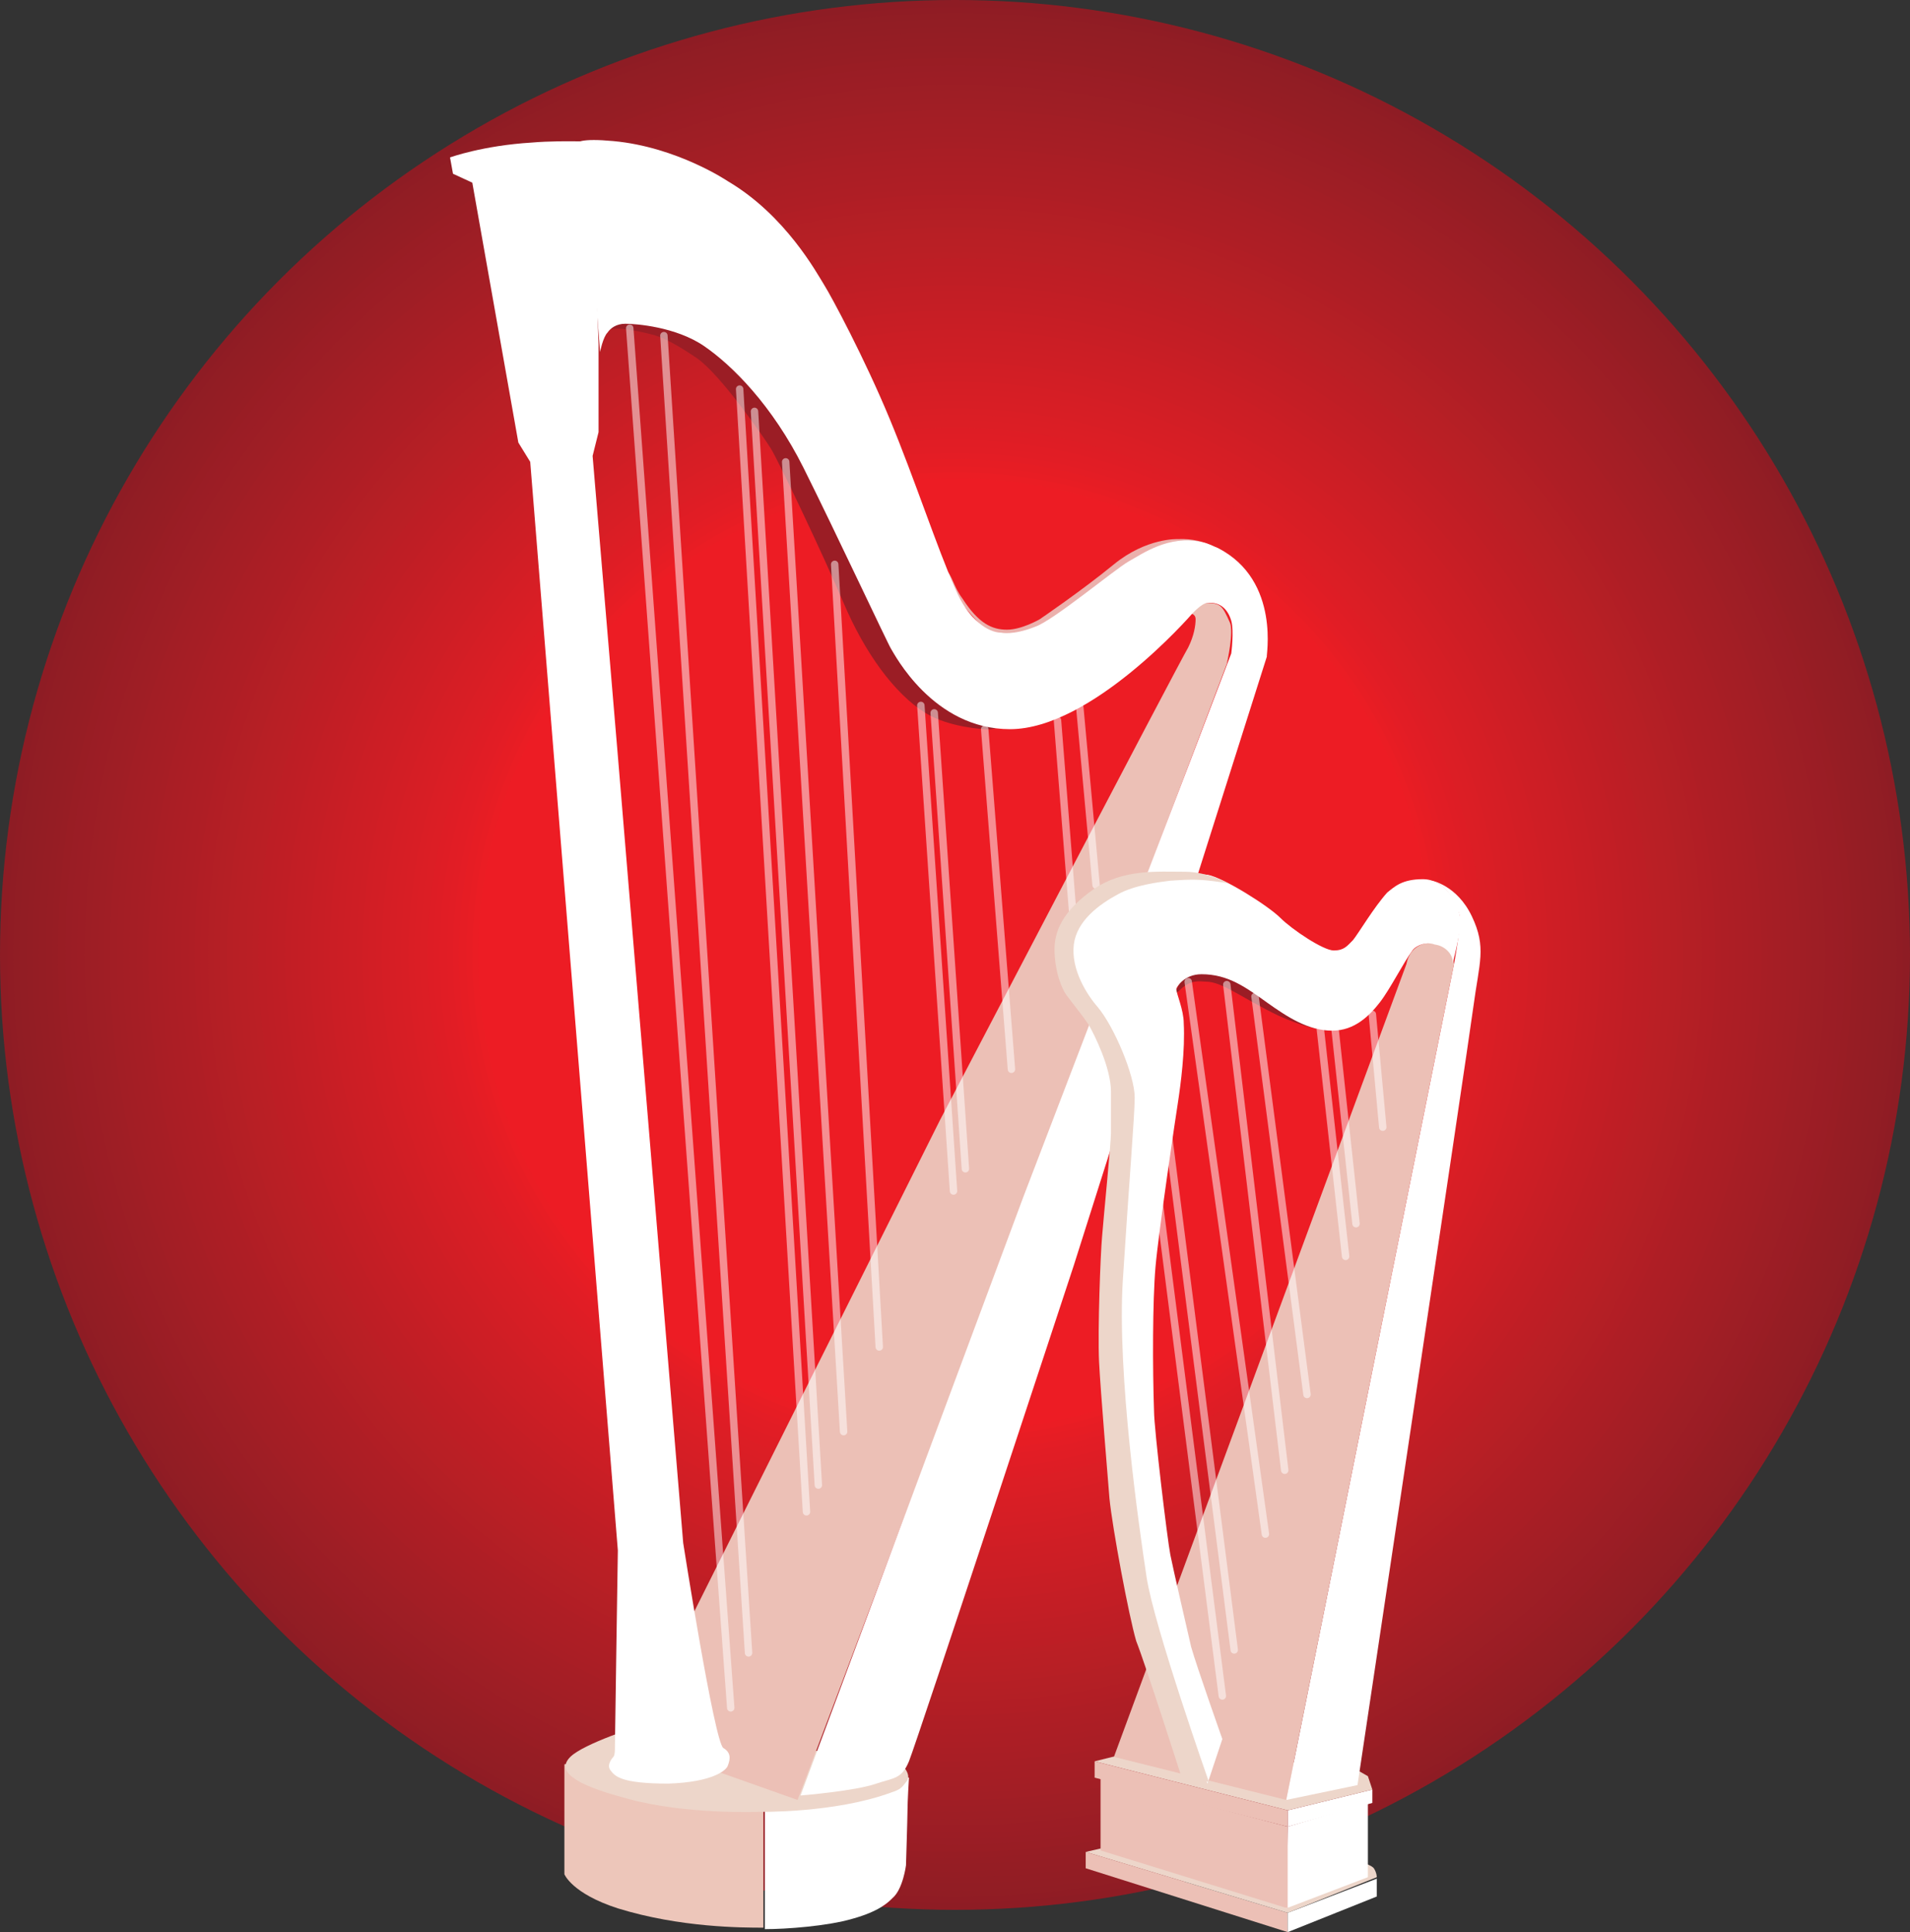 <?xml version="1.0" encoding="utf-8"?>
<!-- Generator: Adobe Illustrator 22.1.0, SVG Export Plug-In . SVG Version: 6.00 Build 0)  -->
<svg version="1.1" id="Layer_1" xmlns="http://www.w3.org/2000/svg" xmlns:xlink="http://www.w3.org/1999/xlink" x="0px" y="0px"
	 viewBox="0 0 128.6 130.1" style="enable-background:new 0 0 128.6 130.1;" xml:space="preserve">
<rect x="0" y="0" width="128.6" height="130.1" fill="#333333" stroke="none"/>
<style type="text/css">
	.st0{fill:#8E1C24;}
	.st1{fill:#901C24;}
	.st2{fill:#911D24;}
	.st3{fill:#921D24;}
	.st4{fill:#931D24;}
	.st5{fill:#941D24;}
	.st6{fill:#951D24;}
	.st7{fill:#961D24;}
	.st8{fill:#971D24;}
	.st9{fill:#991D24;}
	.st10{fill:#9A1D25;}
	.st11{fill:#9B1D25;}
	.st12{fill:#9C1D25;}
	.st13{fill:#9D1E25;}
	.st14{fill:#9E1E25;}
	.st15{fill:#9F1E25;}
	.st16{fill:#A01E25;}
	.st17{fill:#A21E25;}
	.st18{fill:#A31E25;}
	.st19{fill:#A41E25;}
	.st20{fill:#A51E25;}
	.st21{fill:#A61E25;}
	.st22{fill:#A71E25;}
	.st23{fill:#A91E25;}
	.st24{fill:#AA1E25;}
	.st25{fill:#AB1E25;}
	.st26{fill:#AC1E25;}
	.st27{fill:#AD1E25;}
	.st28{fill:#AE1E25;}
	.st29{fill:#AF1E25;}
	.st30{fill:#B11E25;}
	.st31{fill:#B21E25;}
	.st32{fill:#B31F25;}
	.st33{fill:#B41F25;}
	.st34{fill:#B51F25;}
	.st35{fill:#B71F25;}
	.st36{fill:#B81F25;}
	.st37{fill:#B91F25;}
	.st38{fill:#BA1F25;}
	.st39{fill:#BB1F25;}
	.st40{fill:#BD1E25;}
	.st41{fill:#BE1E25;}
	.st42{fill:#BF1E25;}
	.st43{fill:#C01E25;}
	.st44{fill:#C21E25;}
	.st45{fill:#C31E25;}
	.st46{fill:#C41E25;}
	.st47{fill:#C51E25;}
	.st48{fill:#C71E25;}
	.st49{fill:#C81E25;}
	.st50{fill:#C91E25;}
	.st51{fill:#CB1E25;}
	.st52{fill:#CC1E25;}
	.st53{fill:#CD1E25;}
	.st54{fill:#CE1E25;}
	.st55{fill:#CF1E25;}
	.st56{fill:#D11E25;}
	.st57{fill:#D21E25;}
	.st58{fill:#D31E25;}
	.st59{fill:#D51E25;}
	.st60{fill:#D61E25;}
	.st61{fill:#D71E25;}
	.st62{fill:#D81E25;}
	.st63{fill:#DA1E25;}
	.st64{fill:#DB1E25;}
	.st65{fill:#DC1E25;}
	.st66{fill:#DE1D25;}
	.st67{fill:#DF1D25;}
	.st68{fill:#E11D25;}
	.st69{fill:#E21D25;}
	.st70{fill:#E41D25;}
	.st71{fill:#E61D24;}
	.st72{fill:#E81D24;}
	.st73{fill:#EB1D24;}
	.st74{fill:#ED1C24;}
	.st75{fill:#FFFFFF;}
	.st76{fill:#EDC6BA;}
	.st77{fill:#EBB0AC;}
	.st78{fill:#EDD6CA;}
	.st79{fill:#ECC0B6;}
	.st80{opacity:0.5;fill:none;stroke:#FFFFFF;stroke-width:0.5;stroke-linecap:round;stroke-miterlimit:10;}
</style>
<g>
	<circle class="st0" cx="64.3" cy="64.3" r="64.3"/>
	<circle class="st1" cx="64.3" cy="64.3" r="63.8"/>
	<circle class="st2" cx="64.3" cy="64.3" r="63.4"/>
	<circle class="st3" cx="64.3" cy="64.3" r="63"/>
	<circle class="st4" cx="64.3" cy="64.3" r="62.5"/>
	<circle class="st5" cx="64.3" cy="64.3" r="62.1"/>
	<circle class="st6" cx="64.3" cy="64.3" r="61.7"/>
	<circle class="st7" cx="64.3" cy="64.3" r="61.2"/>
	<circle class="st8" cx="64.3" cy="64.3" r="60.8"/>
	<circle class="st9" cx="64.3" cy="64.3" r="60.4"/>
	<circle class="st10" cx="64.3" cy="64.3" r="59.9"/>
	<circle class="st11" cx="64.3" cy="64.3" r="59.5"/>
	<circle class="st12" cx="64.3" cy="64.3" r="59.1"/>
	<circle class="st13" cx="64.3" cy="64.3" r="58.6"/>
	<circle class="st14" cx="64.3" cy="64.3" r="58.2"/>
	<circle class="st15" cx="64.3" cy="64.3" r="57.7"/>
	<circle class="st16" cx="64.3" cy="64.3" r="57.3"/>
	<circle class="st17" cx="64.3" cy="64.3" r="56.9"/>
	<circle class="st18" cx="64.3" cy="64.3" r="56.4"/>
	<circle class="st19" cx="64.3" cy="64.3" r="56"/>
	<circle class="st20" cx="64.3" cy="64.3" r="55.6"/>
	<circle class="st21" cx="64.3" cy="64.3" r="55.1"/>
	<circle class="st22" cx="64.3" cy="64.3" r="54.7"/>
	<circle class="st23" cx="64.3" cy="64.3" r="54.3"/>
	<circle class="st24" cx="64.3" cy="64.3" r="53.8"/>
	<circle class="st25" cx="64.3" cy="64.3" r="53.4"/>
	<circle class="st26" cx="64.3" cy="64.3" r="53"/>
	<circle class="st27" cx="64.3" cy="64.3" r="52.5"/>
	<circle class="st28" cx="64.3" cy="64.3" r="52.1"/>
	<circle class="st29" cx="64.3" cy="64.3" r="51.6"/>
	<circle class="st30" cx="64.3" cy="64.3" r="51.2"/>
	<circle class="st31" cx="64.3" cy="64.3" r="50.8"/>
	<circle class="st32" cx="64.3" cy="64.3" r="50.3"/>
	<circle class="st33" cx="64.3" cy="64.3" r="49.9"/>
	<circle class="st34" cx="64.3" cy="64.3" r="49.5"/>
	<circle class="st35" cx="64.3" cy="64.3" r="49"/>
	<circle class="st36" cx="64.3" cy="64.3" r="48.6"/>
	<circle class="st37" cx="64.3" cy="64.3" r="48.2"/>
	<circle class="st38" cx="64.3" cy="64.3" r="47.7"/>
	<circle class="st39" cx="64.3" cy="64.3" r="47.3"/>
	<circle class="st40" cx="64.3" cy="64.3" r="46.9"/>
	<circle class="st41" cx="64.3" cy="64.3" r="46.4"/>
	<circle class="st42" cx="64.3" cy="64.3" r="46"/>
	<circle class="st43" cx="64.3" cy="64.3" r="45.6"/>
	<circle class="st44" cx="64.3" cy="64.3" r="45.1"/>
	<circle class="st45" cx="64.3" cy="64.3" r="44.7"/>
	<circle class="st46" cx="64.3" cy="64.3" r="44.2"/>
	<circle class="st47" cx="64.3" cy="64.3" r="43.8"/>
	<circle class="st48" cx="64.3" cy="64.3" r="43.4"/>
	<circle class="st49" cx="64.3" cy="64.3" r="42.9"/>
	<circle class="st50" cx="64.3" cy="64.3" r="42.5"/>
	<circle class="st51" cx="64.3" cy="64.3" r="42.1"/>
	<circle class="st52" cx="64.3" cy="64.3" r="41.6"/>
	<circle class="st53" cx="64.3" cy="64.3" r="41.2"/>
	<circle class="st54" cx="64.3" cy="64.3" r="40.8"/>
	<circle class="st55" cx="64.3" cy="64.3" r="40.3"/>
	<circle class="st56" cx="64.3" cy="64.3" r="39.9"/>
	<circle class="st57" cx="64.3" cy="64.3" r="39.5"/>
	<circle class="st58" cx="64.3" cy="64.3" r="39"/>
	<circle class="st59" cx="64.3" cy="64.3" r="38.6"/>
	<circle class="st60" cx="64.3" cy="64.3" r="38.1"/>
	<circle class="st61" cx="64.3" cy="64.3" r="37.7"/>
	<circle class="st62" cx="64.3" cy="64.3" r="37.3"/>
	<circle class="st63" cx="64.3" cy="64.3" r="36.8"/>
	<circle class="st64" cx="64.3" cy="64.3" r="36.4"/>
	<circle class="st65" cx="64.3" cy="64.3" r="36"/>
	<circle class="st66" cx="64.3" cy="64.3" r="35.5"/>
	<circle class="st67" cx="64.3" cy="64.3" r="35.1"/>
	<circle class="st68" cx="64.3" cy="64.3" r="34.7"/>
	<circle class="st69" cx="64.3" cy="64.3" r="34.2"/>
	<circle class="st70" cx="64.3" cy="64.3" r="33.8"/>
	<circle class="st71" cx="64.3" cy="64.3" r="33.4"/>
	<circle class="st72" cx="64.3" cy="64.3" r="32.9"/>
	<circle class="st73" cx="64.3" cy="64.3" r="32.5"/>
	<circle class="st74" cx="64.3" cy="64.3" r="32.1"/>
</g>
<g>
	<g>
		<path class="st75" d="M51.5,118.3l0,11.4l0,0.2c1.4,0,4.2-0.2,5.9-0.7c1.8-0.5,2.4-1.1,2.7-1.4c0.7-0.6,0.9-2.2,0.9-2.2
			s0.1-3.2,0.1-3.6c0-0.7,0.1-2.3,0.1-2.3L51.5,118.3z"/>
		<path class="st76" d="M46,117.5l-8,1.3v7.4c0,0,0.5,1.3,3.6,2.3c4.2,1.3,8.4,1.3,9.8,1.3v-11.5L46,117.5z"/>
	</g>
	<g>
		<path class="st11" d="M66.3,49.1c0,0-2.4-0.1-4-1.1c-2.1-1.3-4.1-4.1-5.5-7.4s-4.4-9.6-4.9-10.4c-0.5-0.8-3.4-5-5-6.1
			c-1.2-0.8-2.2-1.4-3.1-1.6c-0.8-0.2-2.6-0.6-3-0.2c-0.4,0.4,1.3-1.8,1.3-1.8l9.5,3.5l10.6,16.2l5.7,7.6l3.5-0.7
			C71.5,47.2,67.5,49.3,66.3,49.1z"/>
		<path class="st77" d="M79.3,36.3c0,0-2.1-0.1-4.3,1.7s-5,3.7-5,3.7s-1.2,0.7-2.2,0.7s-1.9-0.4-3-2.1c-0.6-0.8-0.7-1.6-1.1-1.9
			c-0.4-0.3-1.1-0.2-1.1-0.2l5.7,6.5l5.1-2.8l7.8-4l1.3-0.7C82.5,37.3,81.3,36.2,79.3,36.3z"/>
		<path class="st78" d="M43.1,116.2c0,0-3.8,1.2-4.7,2.1c-0.9,0.9,0,1.8,3.8,2.8c3.9,1.1,8.9,0.9,8.9,0.9s5.1,0.1,8.9-1.3
			c0.6-0.2,0.7-0.3,1-0.7c0.5-0.5-0.4-1.3-0.4-1.3L43.1,116.2z"/>
		<path class="st79" d="M80.1,41.3c0,0,0.4,0,0.4,0.4c0,0.4-0.1,1.1-0.5,1.9c-0.5,0.8-16.7,31.8-16.7,31.8l-20.9,41.8l11.3,4l0,0
			l28.9-76.5c0,0,0.5-2.2,0.2-2.8c-0.5-1.1-0.6-1.3-1.6-1.3c-0.5,0-0.8,0-0.8,0L80.1,41.3z"/>
		<path class="st75" d="M46,103.9l-4.4-53l-1.7-20.2l0.4-1.6v-5.9l-0.4-11.6l1.5-0.9l-0.1-1.1c0,0-3.2-0.2-5.5,0
			c-3.3,0.2-5.5,1-5.5,1l0.2,1.1l1.3,0.6l3.1,17.5l0.8,1.3l5.9,73.3c0,0-0.2,13-0.2,13.4c0,0.4-0.1,0.5-0.1,0.5s-0.5,0.5-0.2,0.9
			s0.7,0.9,3.9,0.9c3-0.1,3.9-0.9,4-1.2c0.2-0.5,0.2-0.9-0.3-1.2C48.1,117.3,46,103.9,46,103.9z"/>
		<path class="st75" d="M82,36.9C82,36.9,82,36.9,82,36.9c-0.3-0.1-0.6-0.3-1.1-0.4c-2.2-0.5-4,0.8-4.9,1.3s-5.1,4-6.3,4.4
			c-1.5,0.6-2.3,0.4-2.3,0.4c-0.8,0-2.2-0.8-3.1-3c-1.2-2.7-2.7-7.3-4.4-11.4c-1.7-4.1-3.9-8.2-4.4-9c-0.5-0.8-2.6-4.7-6.5-7
			c0,0-3.4-2.3-7.7-2.7c-4.3-0.4-1.9,1-1.9,1l1,13.2c0,0,0.2-1,0.5-1.3c0.2-0.3,0.6-0.6,1.2-0.6c0.7,0,3.4,0.2,5.3,1.5
			c1.9,1.3,4.6,4,6.7,8.2s5.7,11.9,5.9,12.2c0.2,0.3,2.8,5.4,8,5.4c5.5,0,12.2-7.7,12.2-7.7s0.7-0.8,1.1-0.8
			c0.9-0.1,1.4,0.5,1.6,1.2c0.2,0.7,0,2.2,0,2.2c-1.2,3.2-14,36.6-14,36.6l-15,40.3c0,0,3.7-0.3,5.1-0.8c1.2-0.4,1.7-0.3,2.2-1.5
			c0.6-1.5,11.1-33.4,11.1-33.4l13-41C85.2,44.4,86.3,39.1,82,36.9z"/>
		<g>
			<line class="st80" x1="49.2" y1="115" x2="42.4" y2="22.1"/>
			<line class="st80" x1="54.3" y1="101.8" x2="49.8" y2="26.2"/>
			<line class="st80" x1="50.4" y1="111.3" x2="44.7" y2="22.6"/>
			<line class="st80" x1="56.8" y1="96.4" x2="52.9" y2="31.1"/>
			<line class="st80" x1="59.2" y1="90.7" x2="56.2" y2="38"/>
			<line class="st80" x1="64.2" y1="80.2" x2="62" y2="47.5"/>
			<line class="st80" x1="65" y1="78.7" x2="62.9" y2="48"/>
			<line class="st80" x1="68.1" y1="72" x2="66.3" y2="49.1"/>
			<line class="st80" x1="72.3" y1="62.4" x2="71.2" y2="48.5"/>
			<line class="st80" x1="73.8" y1="59.6" x2="72.7" y2="47.6"/>
			<line class="st80" x1="55.1" y1="100" x2="50.8" y2="27.7"/>
		</g>
	</g>
</g>
<g>
	<g>
		<path class="st11" d="M90.4,69.3c0,0-1.2,0.5-4.3-0.9c-2.5-1.2-3.8-2.3-4.9-2.3c-0.4,0-1-0.2-1.8,0.6c-0.8,0.8,0.7-1.7,0.7-1.7
			h5.6l2.4,1.6l3.4,1L90.4,69.3z"/>
		<polygon class="st75" points="86.7,123 92.4,121.4 92.4,120.5 86.7,121.9 		"/>
		<polygon class="st78" points="73.7,118.6 75.3,118.2 90.7,118.8 92.1,119.6 92.4,120.5 86.7,121.9 		"/>
		<polygon class="st79" points="73.1,124.7 73.1,125.8 86.7,130.1 86.7,128.8 		"/>
		<polygon class="st75" points="86.7,128.8 92.7,126.5 92.7,127.7 86.7,130.1 		"/>
		<path class="st78" d="M73.1,124.7l2.6-0.6l14.8,0.9c0,0,1.8,0.5,2,0.8c0.2,0.3,0.2,0.6,0.2,0.6l-6,2.4L73.1,124.7z"/>
		<path class="st75" d="M86.6,121.2l11.3-56.3c0,0,0.6-3.1,0.3-3.5c-0.3-0.5-0.3-1.1-1.2-1.8c-0.1-0.1-0.6-0.3-0.6-0.3
			s1.7,0.3,2.7,2.4c1,2.1,0.5,3.1,0.1,6.1s-7.8,52.4-7.8,52.4L86.6,121.2z"/>
		<polygon class="st75" points="86.6,128.5 92.1,126.4 92.1,121.4 86.7,123 		"/>
		<polygon class="st79" points="74.1,119.7 74.1,124.6 86.7,128.5 86.7,123 		"/>
	</g>
	<path class="st79" d="M96.5,63.5c-1.6-0.1-1.8,1.4-1.8,1.4L75,118.3l11.6,2.9l11.3-56.3C97.8,64.9,98.1,63.6,96.5,63.5z"/>
	<g>
		<line class="st80" x1="82.3" y1="114.2" x2="78" y2="80.6"/>
		<line class="st80" x1="83.1" y1="111.1" x2="78.6" y2="75.9"/>
		<line class="st80" x1="85.2" y1="103.3" x2="80" y2="66.1"/>
		<line class="st80" x1="88" y1="93.9" x2="84.5" y2="67.1"/>
		<line class="st80" x1="90.6" y1="84.6" x2="88.9" y2="69.3"/>
		<line class="st80" x1="91.3" y1="82.4" x2="89.9" y2="69.4"/>
		<line class="st80" x1="93.1" y1="75.9" x2="92.4" y2="68.3"/>
		<line class="st80" x1="86.5" y1="99" x2="82.6" y2="66.3"/>
	</g>
	<path class="st75" d="M97.8,64.9c0.1-0.4,0.7-2.7,0.5-3.2c-0.2-1.1-1.1-2.5-2.5-2.5c-1.4,0-1.9,0.5-2.4,0.9c-0.9,1-1.9,2.7-2.3,3.2
		c-0.4,0.4-0.6,0.7-1.3,0.7s-2.8-1.4-3.6-2.2c-0.8-0.8-3.8-2.7-4.9-2.9c-1.1-0.1-4.3,0.3-5,0.5c-0.7,0.2-2.6,1.3-3,1.7
		c-0.4,0.4-1.7,2.1-1.4,2.9s1.1,3.1,1.5,3.7c0,0,1.8,3.2,2.1,4.2s0.4,3.9,0.4,4.6c0,0.7-0.9,12-0.9,12.9s0.4,4.5,0.4,5.5
		s1,8.7,1.2,10.3c0.2,1.5,1,4.5,1.5,6.2c0.2,0.5,3.1,8.5,3.2,8.7l1-3c0,0-1.7-4.8-2.1-6.2c-0.3-1.3-1.2-5.2-1.4-6.2
		c-0.2-1-1.1-8.5-1.1-9.7c-0.1-2.9-0.1-7.4,0.1-9.7c0.2-2.3,1.4-10.4,1.5-11c0.2-1.3,0.5-3.6,0.4-5.4c0-0.9-0.5-2-0.5-2.3
		c0-0.1,0.5-1,1.7-1c1.8,0,3,0.9,4.4,1.9c1.4,1,2.8,1.9,4.4,1.9c1.5,0,2.5-1,3.2-1.9s1.6-2.7,2.2-3.5c0.3-0.4,1-0.6,1.5-0.4
		C97.4,63.7,97.9,64.4,97.8,64.9z"/>
	<polygon class="st79" points="73.7,119.7 86.7,123 86.7,121.9 73.7,118.6 	"/>
	<path class="st78" d="M79.5,119.5l1.9,0.5c0,0-3.7-10.5-4.2-13.8c-0.5-3.3-2-13.7-1.6-20s0.8-11.1,0.8-12.3c0-1.5-1.4-4.8-2.5-6.1
		c-0.7-0.8-1.8-2.5-1.6-4.2c0.2-1.6,1.7-2.7,3-3.4c1.1-0.6,2.7-0.8,3.5-0.9c1.5-0.1,2-0.1,3.4,0.1c0.2,0,0.5,0.1,0.5,0.1
		c0.1,0-1.4-0.8-2.9-0.8c-1.9,0-4.2-0.2-6.2,1.2c-1.7,1.2-2.6,2.5-2.6,4s0.5,2.7,0.8,3.1c0.6,0.8,1.1,1.4,1.5,2
		c0.4,0.7,1.5,2.9,1.5,4.5c0,1.1,0,2.1,0,2.8s-0.5,5.7-0.6,7c-0.1,1.1-0.3,6.2-0.2,8.4c0.1,2,0.6,7.9,0.7,9.2c0.2,2,1.3,7.9,1.8,9.6
		C77.1,112,79.5,119.5,79.5,119.5z"/>
</g>
</svg>
